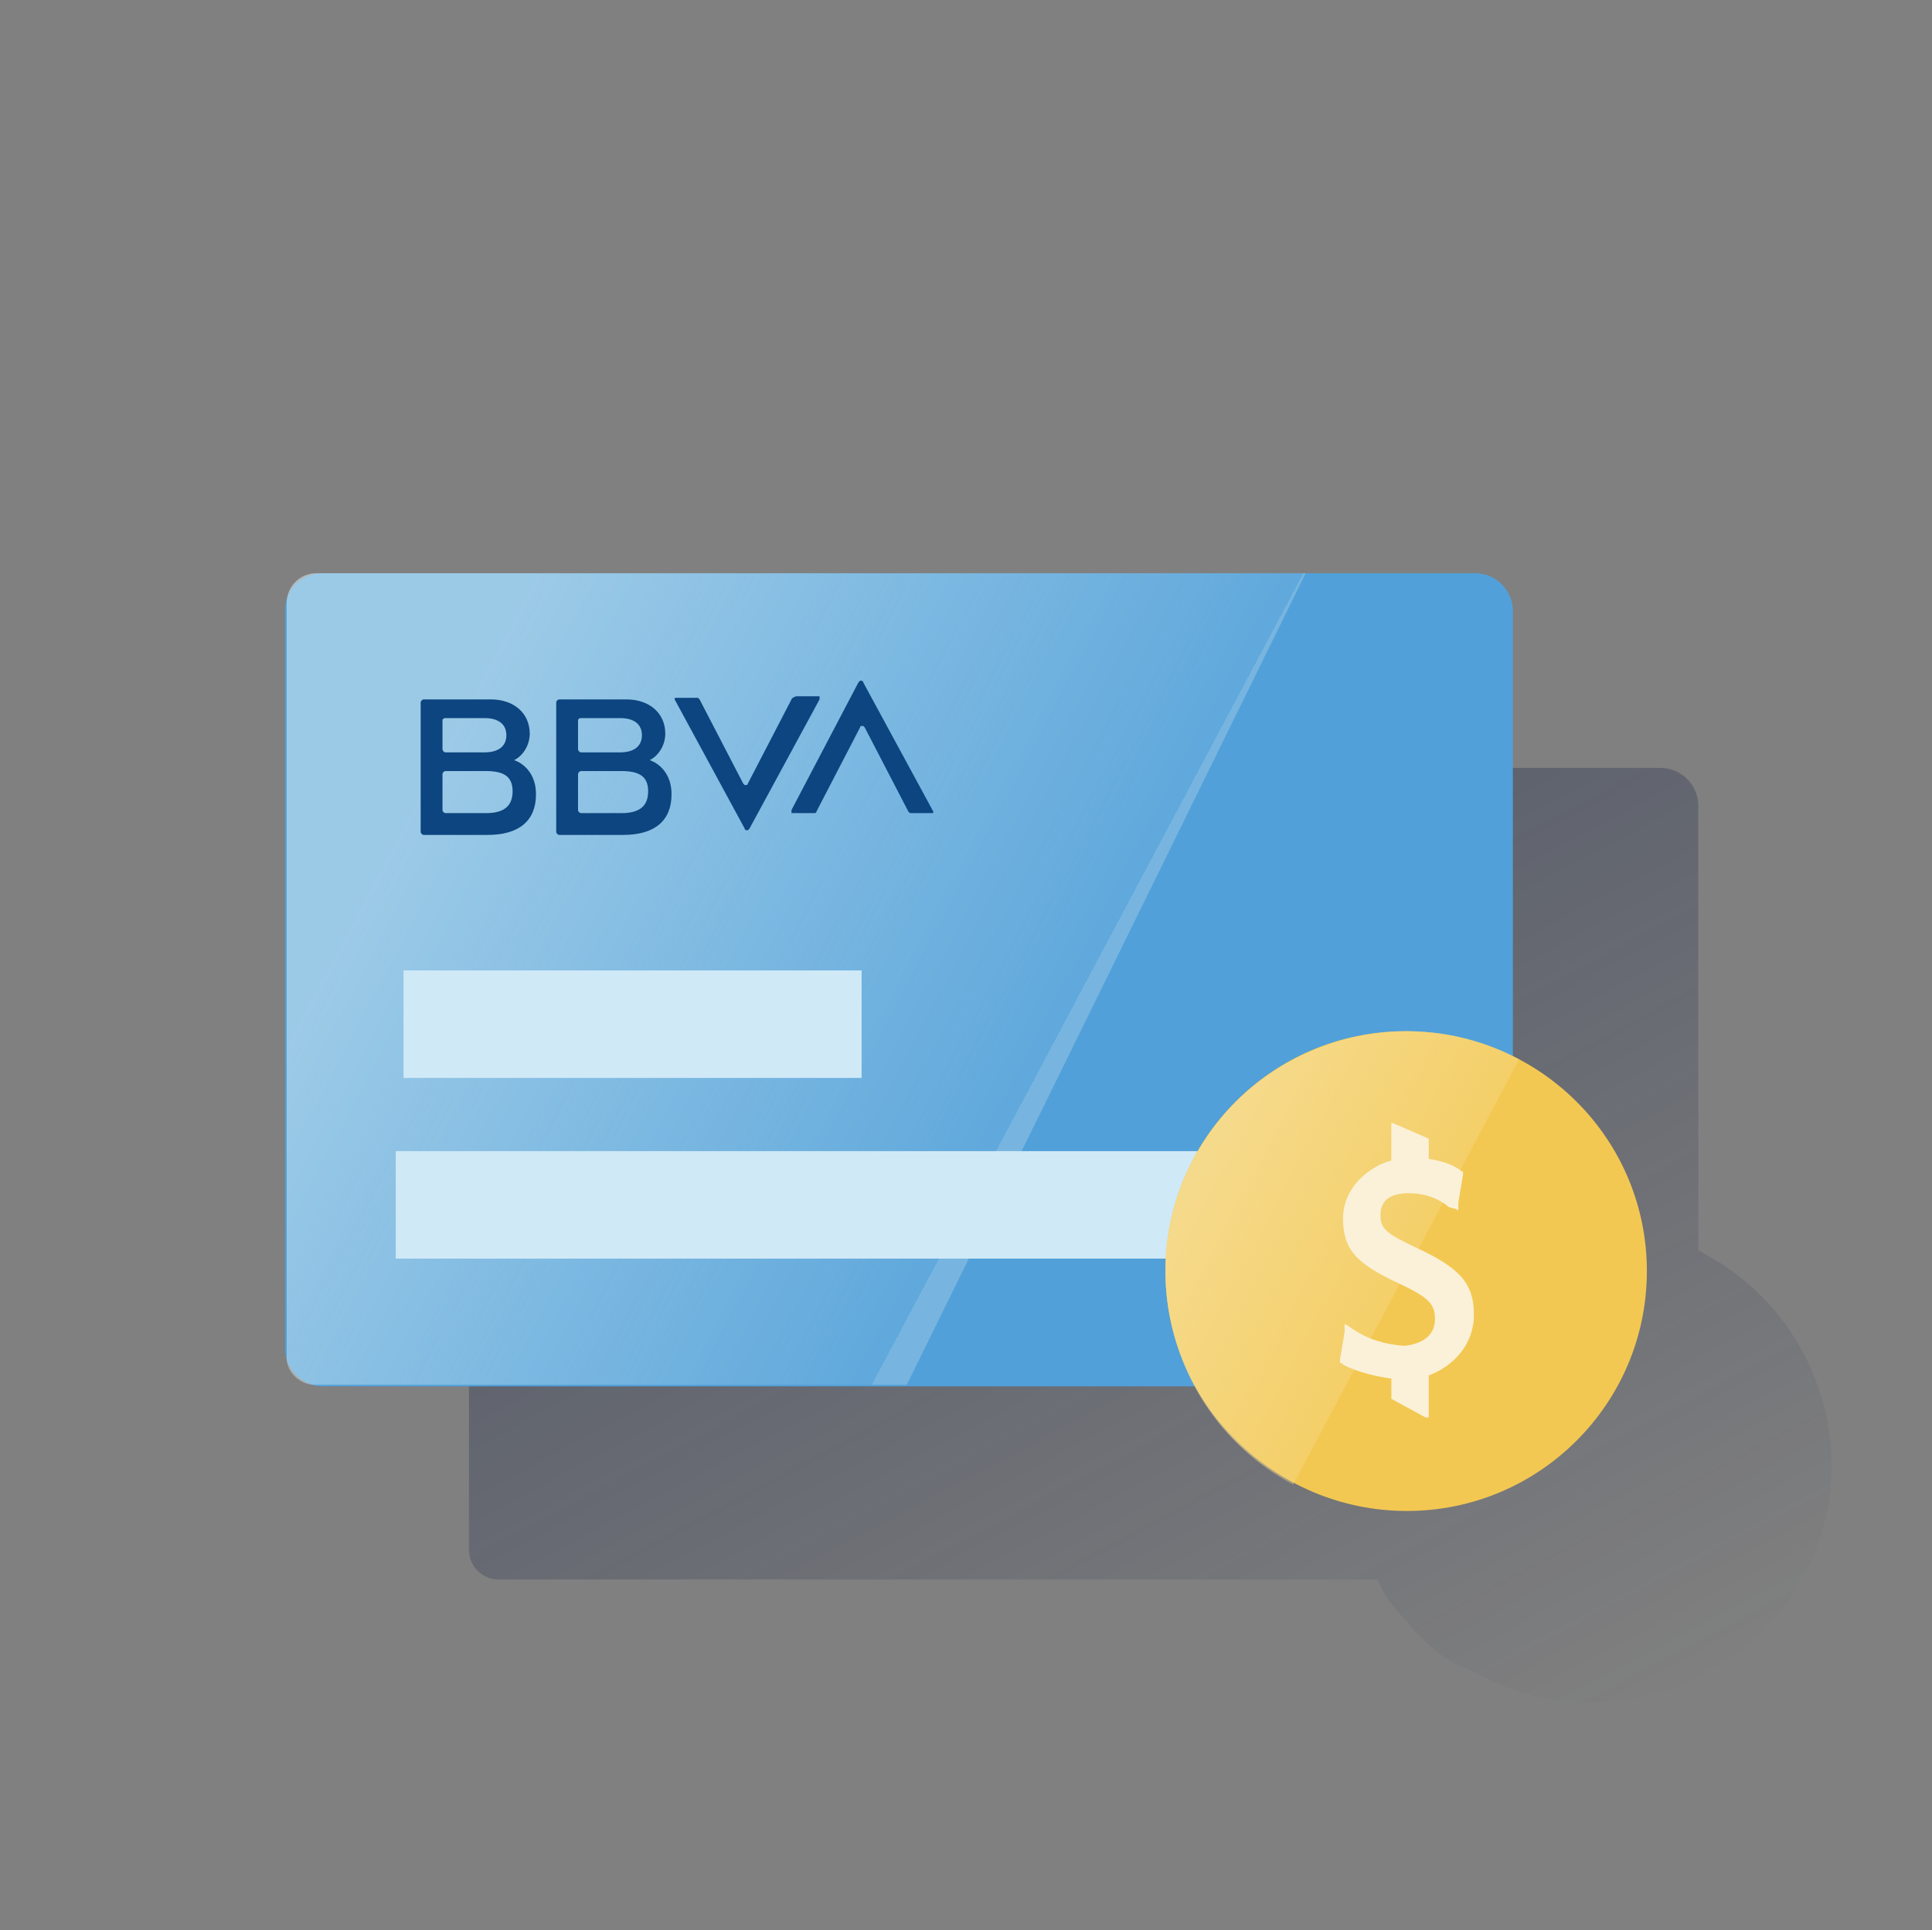 <?xml version="1.0" encoding="utf-8"?>
<!-- Generator: Adobe Illustrator 24.1.3, SVG Export Plug-In . SVG Version: 6.00 Build 0)  -->
<svg version="1.1" xmlns="http://www.w3.org/2000/svg" xmlns:xlink="http://www.w3.org/1999/xlink" x="0px" y="0px"
	 viewBox="0 0 124 123.9" style="enable-background:new 0 0 124 123.9;" xml:space="preserve">
<rect x="0" y="0" width="124" height="123.9" fill="#808080" stroke="none"/>
<style type="text/css">
	.st0{display:none;}
	.st1{display:inline;}
	.st2{fill:url(#SVGID_1_);}
	.st3{fill:#D0E9F7;}
	.st4{fill:url(#SVGID_2_);}
	.st5{fill:#E6F4F5;}
	.st6{fill:#51A0D9;}
	.st7{fill:url(#SVGID_3_);}
	.st8{opacity:0.5;fill:url(#SVGID_4_);enable-background:new    ;}
	.st9{fill:#1D457E;}
	.st10{fill:#D1E4F2;}
	.st11{fill:#5BA66F;}
	.st12{fill:#FFFFFF;}
	.st13{fill:url(#SVGID_5_);}
	.st14{fill:#1365A2;}
	.st15{fill:#1C365F;}
	.st16{fill:#49BBC1;}
	.st17{opacity:0.5;fill:url(#SVGID_6_);enable-background:new    ;}
	.st18{opacity:0.5;fill:url(#SVGID_7_);enable-background:new    ;}
	.st19{fill:#F3C852;}
	.st20{fill:url(#SVGID_8_);}
	.st21{fill:#FAF1D8;}
	.st22{fill:url(#SVGID_9_);}
	.st23{fill:url(#SVGID_10_);}
	.st24{fill:#F3AF7F;}
	.st25{fill-rule:evenodd;clip-rule:evenodd;fill:#49BBC1;}
	.st26{fill:#02A1A2;}
	.st27{fill:url(#SVGID_11_);}
	.st28{fill:#F6C7A5;}
	.st29{fill:#F3C850;}
	.st30{fill:url(#SVGID_12_);}
	.st31{fill:url(#SVGID_13_);}
	.st32{fill:url(#SVGID_14_);}
	.st33{fill:#0C457F;}
	.st34{fill:url(#SVGID_15_);}
	.st35{fill:#B8DFE3;}
	.st36{fill:url(#SVGID_16_);}
	.st37{fill:#5DBFBF;}
	.st38{fill:url(#SVGID_17_);}
	.st39{fill:#0C457F;stroke:#0C457F;stroke-width:1.02;stroke-miterlimit:10;}
	.st40{clip-path:url(#SVGID_19_);}
	.st41{fill:none;stroke:#B7B7B6;stroke-width:7.76;stroke-miterlimit:10;}
	.st42{clip-path:url(#SVGID_21_);}
	.st43{clip-path:url(#SVGID_23_);}
	.st44{fill:none;}
	.st45{opacity:0.5;fill:url(#SVGID_24_);enable-background:new    ;}
	.st46{fill:url(#SVGID_25_);}
	.st47{opacity:0.5;fill:url(#SVGID_26_);enable-background:new    ;}
	.st48{fill-rule:evenodd;clip-rule:evenodd;fill:#FFFFFF;}
	.st49{fill:url(#SVGID_27_);}
	.st50{fill:#52A0D9;}
	.st51{opacity:0.5;fill-rule:evenodd;clip-rule:evenodd;fill:url(#SVGID_28_);enable-background:new    ;}
	.st52{fill:#D0E8F6;}
	.st53{fill:#07467F;}
	.st54{fill:url(#SVGID_29_);}
	.st55{fill-rule:evenodd;clip-rule:evenodd;fill:url(#SVGID_30_);}
	.st56{opacity:0.5;fill-rule:evenodd;clip-rule:evenodd;fill:url(#SVGID_31_);enable-background:new    ;}
	.st57{fill:url(#SVGID_32_);}
	.st58{opacity:0.5;fill-rule:evenodd;clip-rule:evenodd;fill:url(#SVGID_33_);enable-background:new    ;}
	.st59{fill:url(#SVGID_34_);}
</style>
<g id="Layer_1">
</g>
<g id="Layer_10" class="st0">
	<g class="st1">
		<g>
			
				<linearGradient id="SVGID_1_" gradientUnits="userSpaceOnUse" x1="46.059" y1="103.99" x2="77.407" y2="45.035" gradientTransform="matrix(1 0 0 -1 0 136.045)">
				<stop  offset="0" style="stop-color:#1A2647"/>
				<stop  offset="0" style="stop-color:#1A2647;stop-opacity:0.5"/>
				<stop  offset="1" style="stop-color:#1A2647;stop-opacity:0"/>
			</linearGradient>
			<path class="st2" d="M100.5,78.7c0.3,0,0.6-0.3,0.6-0.6V45c0-0.3-0.3-0.6-0.6-0.6H23c-0.3,0-0.6,0.3-0.6,0.6v33.1
				c0,0.3,0.3,0.6,0.6,0.6H100.5z"/>
			<path class="st3" d="M91.1,69.3c0.3,0,0.6-0.3,0.6-0.6V35.6c0-0.3-0.3-0.6-0.6-0.6H13.6c-0.3,0-0.6,0.3-0.6,0.6v33.1
				c0,0.3,0.3,0.6,0.6,0.6H91.1z"/>
			
				<linearGradient id="SVGID_2_" gradientUnits="userSpaceOnUse" x1="91.689" y1="83.874" x2="54.057" y2="83.874" gradientTransform="matrix(1 0 0 -1 0 136.045)">
				<stop  offset="0" style="stop-color:#1C365F;stop-opacity:0.1"/>
				<stop  offset="1" style="stop-color:#1C365F;stop-opacity:0"/>
			</linearGradient>
			<path class="st4" d="M91.7,68.7V35.6c0-0.3-0.3-0.6-0.6-0.6H72.7L54.1,69.3h37.1C91.4,69.3,91.7,69.1,91.7,68.7z"/>
			<g>
				<path class="st5" d="M85.1,45.1H66.6c-0.5,0-0.9-0.4-0.9-0.9s0.4-0.9,0.9-0.9h18.5c0.5,0,0.9,0.4,0.9,0.9S85.6,45.1,85.1,45.1z"
					/>
			</g>
			<g>
				<path class="st5" d="M38,45.1H19.5c-0.5,0-0.9-0.4-0.9-0.9s0.4-0.9,0.9-0.9H38c0.5,0,0.9,0.4,0.9,0.9S38.5,45.1,38,45.1z"/>
			</g>
			<g>
				<path class="st5" d="M38,41.1H19.5c-0.5,0-0.9-0.4-0.9-0.9s0.4-0.9,0.9-0.9H38c0.5,0,0.9,0.4,0.9,0.9S38.5,41.1,38,41.1z"/>
			</g>
			<g>
				<path class="st5" d="M66.6,52.9H19.5c-0.5,0-0.9-0.4-0.9-0.9S19,51,19.5,51h47.1c0.5,0,0.9,0.4,0.9,0.9S67.1,52.9,66.6,52.9z"/>
			</g>
			<g>
				<path class="st5" d="M66.6,56.9H19.5c-0.5,0-0.9-0.4-0.9-0.9S19,55,19.5,55h47.1c0.5,0,0.9,0.4,0.9,0.9S67.1,56.9,66.6,56.9z"/>
			</g>
			<g>
				<path class="st6" d="M85.1,63.6H19.5c-0.5,0-0.9-0.4-0.9-0.9c0-0.5,0.4-0.9,0.9-0.9h65.6c0.5,0,0.9,0.4,0.9,0.9
					C86,63.2,85.6,63.6,85.1,63.6z"/>
			</g>
		</g>
		<g>
			
				<linearGradient id="SVGID_3_" gradientUnits="userSpaceOnUse" x1="68.896" y1="88.298" x2="98.574" y2="32.482" gradientTransform="matrix(1 0 0 -1 0 136.045)">
				<stop  offset="0" style="stop-color:#1A2647;stop-opacity:0.5"/>
				<stop  offset="1" style="stop-color:#1A2647;stop-opacity:0"/>
			</linearGradient>
			<path class="st7" d="M120.9,58.4c0-6.7-5.4-12.2-12.2-12.2c-6.7,0-12.2,5.4-12.2,12.2l0,0H49.2c-0.5,0-1,0.2-1.3,0.5
				c-0.1,0.1-0.2,0.2-0.3,0.4c0,0-0.1,0.1-0.1,0.1c0,0-0.1,0.1-0.1,0.2c-0.1,0.2-0.1,0.4-0.1,0.6l0,0V97l0,0c0,1,0.8,1.9,1.9,1.9
				h57.7c1,0,1.9-0.8,1.9-1.9V70.6C115.5,70.6,120.9,65.2,120.9,58.4z"/>
			<path class="st6" d="M39.9,49.1h57.7c1,0,1.9,0.8,1.9,1.9v36.7c0,1-0.8,1.9-1.9,1.9H39.9c-1,0-1.9-0.8-1.9-1.9V51
				C38,49.9,38.8,49.1,39.9,49.1z"/>
			
				<linearGradient id="SVGID_4_" gradientUnits="userSpaceOnUse" x1="35.903" y1="81.601" x2="74.526" y2="61.064" gradientTransform="matrix(1 0 0 -1 0 136.045)">
				<stop  offset="0" style="stop-color:#E5F1F2"/>
				<stop  offset="1" style="stop-color:#E5F1F2;stop-opacity:0.2"/>
				<stop  offset="1" style="stop-color:#E5F1F2;stop-opacity:0.5"/>
			</linearGradient>
			<path class="st8" d="M39.9,49.1c-1,0-1.9,0.8-1.9,1.9v36.7c0,1,0.8,1.9,1.9,1.9h26.9l21.5-40.4H39.9z"/>
			<path class="st9" d="M62.3,55l-2.2,4.2c0,0.1-0.1,0.1-0.2,0.1l-0.1-0.1L57.7,55c0,0-0.1-0.1-0.1-0.1h-1.1c0,0-0.1,0-0.1,0.1
				c0,0,0,0,0,0c0,0,0,0,0,0l3.5,6.5c0,0.1,0.1,0.1,0.2,0.1l0.1-0.1l3.5-6.5c0,0,0-0.1,0-0.1c0,0,0,0-0.1,0h-1.1
				C62.4,54.9,62.3,55,62.3,55"/>
			<path class="st9" d="M63.6,60.6l2.2-4.2c0-0.1,0.1-0.1,0.2-0.1l0.1,0.1l2.2,4.2c0,0,0.1,0.1,0.1,0.1h1.1c0,0,0.1,0,0.1-0.1
				c0,0,0,0,0,0c0,0,0,0,0,0L66,54.1c0-0.1-0.1-0.1-0.2-0.1l-0.1,0.1l-3.5,6.5c0,0,0,0.1,0,0.1c0,0,0,0,0,0h1.1
				C63.5,60.7,63.6,60.7,63.6,60.6"/>
			<path class="st9" d="M47.1,60.7h-2c-0.1,0-0.1,0-0.1-0.1c0,0,0,0,0,0l0,0v-1.8c0-0.1,0.1-0.1,0.1-0.1c0,0,0,0,0,0h2
				c0.9,0,1.4,0.3,1.4,1C48.4,60.4,48,60.7,47.1,60.7 M45.1,55.9h2c0.7,0,1.1,0.3,1.1,0.9c0,0.6-0.4,0.9-1.1,0.9h-2
				c-0.1,0-0.1-0.1-0.1-0.1c0,0,0,0,0,0l0,0v-1.5C44.9,56,45,55.9,45.1,55.9C45.1,55.9,45.1,55.9,45.1,55.9L45.1,55.9 M48.5,58.1
				c0.5-0.3,0.8-0.8,0.7-1.3c0-1-0.8-1.7-2-1.7h-3.3c-0.1,0-0.1,0.1-0.1,0.1c0,0,0,0,0,0l0,0v6.4c0,0.1,0.1,0.1,0.1,0.1c0,0,0,0,0,0
				h3.2c1.6,0,2.4-0.7,2.4-2C49.5,58.3,48.5,58,48.5,58.1"/>
			<path class="st9" d="M53.8,60.7h-2c-0.1,0-0.1-0.1-0.1-0.1c0,0,0,0,0,0v-1.8c0-0.1,0.1-0.1,0.1-0.1c0,0,0,0,0,0h2
				c0.9,0,1.4,0.3,1.4,1C55.2,60.4,54.8,60.7,53.8,60.7 M51.8,55.9h2c0.7,0,1.1,0.3,1.1,0.9c0,0.6-0.4,0.9-1.1,0.9h-2
				c-0.1,0-0.1-0.1-0.1-0.1c0,0,0,0,0,0v-1.5C51.7,56,51.8,55.9,51.8,55.9C51.8,55.9,51.8,55.9,51.8,55.9L51.8,55.9 M55.3,58.1
				c0.5-0.3,0.8-0.8,0.7-1.3c0-1-0.8-1.7-2-1.7h-3.3c-0.1,0-0.1,0.1-0.1,0.1c0,0,0,0,0,0l0,0v6.4c0,0.1,0.1,0.1,0.1,0.1c0,0,0,0,0,0
				h3.2c1.6,0,2.4-0.7,2.4-2C56.3,58.3,55.3,58,55.3,58.1"/>
			<path class="st10" d="M44.4,69.5h21.7c0.3,0,0.6,0.2,0.6,0.6v4.1c0,0.3-0.2,0.6-0.6,0.6H44.4c-0.3,0-0.6-0.2-0.6-0.6v-4.1
				C43.8,69.8,44.1,69.5,44.4,69.5z"/>
			<path class="st10" d="M44.6,78.6h48.2c0.5,0,0.8,0.4,0.8,0.8V83c0,0.5-0.4,0.8-0.8,0.8H44.6c-0.5,0-0.8-0.4-0.8-0.8v-3.6
				C43.8,78.9,44.2,78.6,44.6,78.6z"/>
			<path class="st11" d="M111.6,49.1c0,6.7-5.4,12.2-12.2,12.2c-6.7,0-12.2-5.4-12.2-12.2s5.4-12.2,12.2-12.2
				C106.1,36.9,111.6,42.4,111.6,49.1"/>
			<path class="st12" d="M96.9,54.4c-0.2,0-0.5-0.1-0.7-0.3l-3.7-3.7c-0.4-0.4-0.3-1,0-1.3c0.4-0.3,0.9-0.3,1.3,0l3.1,3.1l8.1-8.1
				c0.4-0.4,1-0.3,1.3,0c0.3,0.4,0.3,0.9,0,1.3l-8.8,8.8C97.4,54.3,97.1,54.4,96.9,54.4z"/>
		</g>
	</g>
</g>
<g id="Layer_2" class="st0">
	<g class="st1">
		
			<linearGradient id="SVGID_5_" gradientUnits="userSpaceOnUse" x1="54.887" y1="515.922" x2="96.08" y2="593.394" gradientTransform="matrix(1 0 0 1 0 -478)">
			<stop  offset="0" style="stop-color:#1A2647"/>
			<stop  offset="0" style="stop-color:#1A2647;stop-opacity:0.5"/>
			<stop  offset="1" style="stop-color:#1A2647;stop-opacity:0"/>
		</linearGradient>
		<path class="st13" d="M123.1,50.6c0.1-7.6-6-13.8-13.6-13.9c-7.6-0.1-13.8,6-13.9,13.6H33c-3.1,0-5.6,2.5-5.6,5.6l0,0v2.4
			c0,0.4,0.3,0.7,0.7,0.7h2.2v41.4h-1c-1.1,0-1.9,0.9-1.9,1.9v2.9h87.5v-2.9c0-1.1-0.9-1.9-1.9-1.9h-1V64.1
			C118.4,62.9,123.1,57.2,123.1,50.6z"/>
		<rect x="18" y="47" class="st14" width="81.7" height="41.4"/>
		<path class="st15" d="M20.6,38.2h76.3c3.1,0,5.6,2.5,5.6,5.6v2.4c0,0.4-0.3,0.7-0.7,0.7h-86c-0.4,0-0.7-0.3-0.7-0.7v-2.4
			C15,40.7,17.6,38.2,20.6,38.2z"/>
		<path class="st16" d="M17,88.4h83.6c1.1,0,1.9,0.9,1.9,1.9v2.9l0,0H15l0,0v-2.9C15,89.3,15.9,88.4,17,88.4z"/>
		<path class="st6" d="M26,54.3h35.6c0.4,0,0.7,0.3,0.7,0.7v25.3c0,0.4-0.3,0.7-0.7,0.7H26c-0.4,0-0.7-0.3-0.7-0.7V55.1
			C25.3,54.6,25.6,54.3,26,54.3z"/>
		
			<linearGradient id="SVGID_6_" gradientUnits="userSpaceOnUse" x1="24.977" y1="533.053" x2="42.837" y2="550.913" gradientTransform="matrix(1 0 0 1 0 -478)">
			<stop  offset="0" style="stop-color:#FFFFFF;stop-opacity:0.5"/>
			<stop  offset="1" style="stop-color:#E5F3F4;stop-opacity:0.2"/>
			<stop  offset="1" style="stop-color:#FFFFFF;stop-opacity:0"/>
		</linearGradient>
		<path class="st17" d="M26,54.3c-0.4,0-0.7,0.3-0.7,0.7v25.4c0,0.4,0.3,0.7,0.7,0.7l0,0h8.6l15.1-26.8L26,54.3z"/>
		<path class="st6" d="M70.4,54.3h21c0.4,0,0.7,0.3,0.7,0.7v33.4l0,0H69.6l0,0V55.1C69.6,54.6,70,54.3,70.4,54.3z"/>
		
			<linearGradient id="SVGID_7_" gradientUnits="userSpaceOnUse" x1="66.413" y1="535.947" x2="84.666" y2="554.2" gradientTransform="matrix(1 0 0 1 0 -478)">
			<stop  offset="0" style="stop-color:#FFFFFF;stop-opacity:0.5"/>
			<stop  offset="1" style="stop-color:#E5F3F4;stop-opacity:0.2"/>
			<stop  offset="1" style="stop-color:#FFFFFF;stop-opacity:0"/>
		</linearGradient>
		<path class="st18" d="M70.3,54.3c-0.4,0-0.7,0.3-0.7,0.7v33.4h2.8l17.7-34.1H70.3z"/>
		<rect x="80.4" y="54.3" class="st14" width="1" height="34.1"/>
		<g>
			<path class="st5" d="M78.4,73.8c-0.3,0-0.5-0.2-0.5-0.5v-3.9c0-0.3,0.2-0.5,0.5-0.5s0.5,0.2,0.5,0.5v3.9
				C78.9,73.6,78.7,73.8,78.4,73.8z"/>
		</g>
		<g>
			<path class="st5" d="M83.3,73.8c-0.3,0-0.5-0.2-0.5-0.5v-3.9c0-0.3,0.2-0.5,0.5-0.5s0.5,0.2,0.5,0.5v3.9
				C83.8,73.6,83.6,73.8,83.3,73.8z"/>
		</g>
		<path class="st19" d="M110.8,38.3c0,7.6-6.2,13.8-13.8,13.8s-13.8-6.2-13.8-13.8S89.4,24.5,97,24.5l0,0
			C104.6,24.5,110.8,30.7,110.8,38.3L110.8,38.3"/>
		
			<linearGradient id="SVGID_8_" gradientUnits="userSpaceOnUse" x1="85.563" y1="910.212" x2="96.972" y2="916.279" gradientTransform="matrix(1 0 0 1 0 -878)">
			<stop  offset="0" style="stop-color:#F6DA8B"/>
			<stop  offset="1" style="stop-color:#F6DA8B;stop-opacity:0.4"/>
		</linearGradient>
		<path class="st20" d="M103.4,26.1c-6.7-3.6-15-1-18.6,5.7s-1,15,5.7,18.6L103.4,26.1z"/>
		<path class="st21" d="M98.7,41c0-0.9-0.4-1.3-2.1-2c-2.5-1.1-3.2-2-3.2-3.7c0-1.7,1.4-2.9,2.8-3.3v-2.1h0.1l2,0.9V32
			c0.6,0.1,1.3,0.3,1.8,0.6l0.1,0l0.1,0l0,0.1l0,0.1l-0.3,1.6l0,0.3l0,0.2l-0.2-0.1l-0.2-0.2c-0.7-0.5-1.4-0.8-2.3-0.8
			c-1.1,0-1.6,0.5-1.6,1.3c0,0.8,0.4,1.1,2,1.9c2.5,1.1,3.3,2,3.3,3.9c0,1.6-1.1,3-2.6,3.4v2.4h-0.2l-1.9-1.1v-1.2
			c-1-0.1-1.9-0.4-2.8-0.8l-0.1,0l-0.1,0v-0.1l0-0.1l0.2-1.6l0-0.3l0-0.2l0.1,0.1l0.2,0.1c0.9,0.6,1.9,0.9,2.9,1
			C98,42.5,98.7,41.9,98.7,41"/>
	</g>
</g>
<g id="Layer_3" class="st0">
	<g class="st1">
		
			<linearGradient id="SVGID_9_" gradientUnits="userSpaceOnUse" x1="43.501" y1="107.412" x2="85.174" y2="29.038" gradientTransform="matrix(1 0 0 -1 0 136.045)">
			<stop  offset="0" style="stop-color:#1A2647"/>
			<stop  offset="0" style="stop-color:#1A2647;stop-opacity:0.5"/>
			<stop  offset="1" style="stop-color:#1A2647;stop-opacity:0"/>
		</linearGradient>
		<path class="st22" d="M121.5,73.4c-0.7-1.3-3.5-2.6-7.7-1.3S99.9,77.7,94.6,80c-0.7,0.3-1.4,0.6-2.1,0.8c-0.2-1.4-0.9-2.5-2.1-3.2
			l-0.1,0c-1.1-1-2.6-1.5-4.2-1.4l-8,0.6c-1.7,0.1-3.3,0.1-5,0l-4.3-0.3c-4.2-2.2-8.5-4.5-10.8-5.2C53.3,70,48,72.2,44.4,73.6
			c-1,0.4-2,0.7-3.1,1c-0.1-0.4-0.2-0.8-0.2-1.2c-0.4-1.8-2-3.1-3.8-3.1l-7.3,0c-2.1,0-3.9,1.7-3.9,3.9c0,0.2,0,0.5,0.1,0.7
			c0.6,3.5,0.9,7,0.9,10.6c0,3.5-0.3,7.1-1,10.6c-0.4,2.1,1,4.1,3.1,4.5c0.2,0,0.5,0.1,0.7,0.1l7.3,0c1.8,0,3.4-1.3,3.8-3.1
			c0.1-0.7,0.3-1.3,0.4-2c1.5-0.5,4.2-1.2,6.8-1.2c9.2,0,19.5,9.3,26.7,9.3c1.9,0,5.4-1.9,9.1-4.3c5.3-3.4,11.6-6.5,19.2-11.1
			c7.6-4.6,16.8-10.6,17.9-11.7C122.3,75.5,122.2,74.7,121.5,73.4z"/>
		
			<linearGradient id="SVGID_10_" gradientUnits="userSpaceOnUse" x1="59.867" y1="118.478" x2="102.272" y2="38.725" gradientTransform="matrix(1 0 0 -1 0 136.045)">
			<stop  offset="0" style="stop-color:#1A2647"/>
			<stop  offset="0" style="stop-color:#1A2647;stop-opacity:0.5"/>
			<stop  offset="1" style="stop-color:#1A2647;stop-opacity:0"/>
		</linearGradient>
		<path class="st23" d="M66.7,57.1c0,0.2,0,0.4,0,0.5c0,0,0,0.1,0,0.1c0,0.2,0,0.4,0.1,0.6c0,0.1,0,0.1,0,0.2c0,0.2,0.1,0.3,0.1,0.5
			l0,0.1c0,0.2,0.1,0.4,0.1,0.6c0,0,0,0.1,0,0.1c0,0.1,0.1,0.3,0.1,0.4c0,0.1,0,0.1,0.1,0.2c0.1,0.2,0.1,0.4,0.2,0.5l0.1,0.1
			c0.1,0.1,0.1,0.3,0.2,0.4l0.1,0.2c0.1,0.1,0.1,0.3,0.2,0.4c0,0.1,0.1,0.1,0.1,0.2c0.1,0.1,0.1,0.3,0.2,0.4l0.1,0.2
			c0.1,0.1,0.1,0.2,0.2,0.3c0,0.1,0.1,0.1,0.1,0.2c0.1,0.1,0.2,0.3,0.3,0.4l0.1,0.2l0.2,0.3l0.2,0.2c0.1,0.1,0.2,0.3,0.3,0.4
			c0.1,0.1,0.1,0.1,0.2,0.2s0.1,0.1,0.2,0.2s0.1,0.2,0.2,0.2c0.1,0.1,0.1,0.1,0.2,0.2c0.1,0.1,0.2,0.2,0.4,0.4l0.2,0.2l0.2,0.2
			l0.2,0.1c0.2,0.1,0.3,0.3,0.5,0.4l0.1,0.1c0.1,0.1,0.2,0.1,0.3,0.2l0.2,0.1c0.2,0.1,0.4,0.3,0.6,0.4l0.1,0
			c0.1,0.1,0.2,0.1,0.3,0.2l0.2,0.1l0.3,0.2l0,0c6.8,3.5,15.2,0.8,18.6-6.1c3.4-6.6,0.9-14.8-5.6-18.4l0,0c-0.2-0.1-0.5-0.2-0.7-0.3
			l-0.1-0.1c-0.2-0.1-0.4-0.2-0.6-0.2l-0.1-0.1c-0.2-0.1-0.4-0.2-0.7-0.2l-0.1,0c-0.3-0.1-0.5-0.2-0.8-0.2h0
			c-0.2-0.1-0.5-0.1-0.7-0.2l-0.2,0c-0.2,0-0.4-0.1-0.6-0.1l-0.3,0c-0.2,0-0.4,0-0.6-0.1l-0.2,0c-0.3,0-0.5,0-0.8,0
			c-7.6,0-13.8,6.2-13.8,13.8l0,0c0,0.2,0,0.4,0,0.6C66.7,57,66.7,57,66.7,57.1z"/>
		<path class="st24" d="M25.8,61.5c0,0,2.4,0.3,6.6-0.4c3.7-0.7,8.9-3.1,13.6-1.7S64.3,69,67.9,69.8s9.4,0.4,14.7-1.9
			c5.3-2.3,15-6.6,19.2-7.9s7,0,7.7,1.3c0.7,1.3,0.8,2.1-0.3,3.2c-1.1,1.1-10.3,7.1-17.9,11.7c-7.6,4.6-13.9,7.7-19.2,11.1
			c-3.7,2.4-7.2,4.3-9.1,4.3c-7.1,0-17.5-9.3-26.7-9.3C32.1,82.3,28,84,28,84l-4.5-20.3L25.8,61.5z"/>
		<path class="st25" d="M18,57.8c-2.1,0-3.9,1.7-3.9,3.9c0,0.2,0,0.5,0.1,0.7c0.6,3.5,0.9,7,0.9,10.6c0,3.5-0.3,7.1-1,10.6
			c-0.4,2.1,1,4.1,3.1,4.5c0.2,0,0.5,0.1,0.7,0.1l7.3,0c1.8,0,3.4-1.3,3.8-3.1c0.9-4,1.3-8,1.3-12.1c0-4.1-0.4-8.1-1.2-12.1
			c-0.4-1.8-2-3.1-3.8-3.1L18,57.8z"/>
		<circle class="st26" cx="21.5" cy="82.9" r="2.4"/>
		
			<linearGradient id="SVGID_11_" gradientUnits="userSpaceOnUse" x1="87.885" y1="97.598" x2="55.651" y2="97.598" gradientTransform="matrix(1 5.000000e-02 5.000000e-02 -1 -12.881 166.437)">
			<stop  offset="0" style="stop-color:#D4712D"/>
			<stop  offset="1" style="stop-color:#D4712D;stop-opacity:0"/>
		</linearGradient>
		<path class="st27" d="M74.7,77.8l-7.8,1c-2.6,0.3-5.3,0.3-7.9,0l-12.1-1.6l0.7-12.3l13.6,1.8c1.6,0.2,3.2,0.3,4.9,0.3l7.8-0.2
			c3-0.1,5.6,2.3,5.7,5.4c0,0.1,0,0.3,0,0.4l0,0C79.3,75.3,77.3,77.5,74.7,77.8z"/>
		<path class="st24" d="M75.6,75.4l-7.9,1.4c-2.7,0.5-5.4,0.6-8.1,0.4l-12.5-1V63.7l14.1,1.1c1.7,0.1,3.3,0.1,5,0l8-0.6
			c3.1-0.2,5.8,2.1,6.1,5.2c0,0.1,0,0.3,0,0.4l0,0C80.2,72.6,78.3,75,75.6,75.4z"/>
		<path class="st28" d="M73.1,66.4c-0.4,0.1-1.2,2-0.8,4.1c0.5,2.2,1.4,3.2,2,3.2c0.4,0,3.3-0.5,5-0.7c1-1,1.3-2.3,1.1-3.8l0,0
			c-0.2-1.5-0.9-2.8-2.2-3.6C76.7,65.8,73.4,66.3,73.1,66.4z"/>
		<path class="st29" d="M82.4,44.2c0,7.6-6.2,13.8-13.9,13.8c-7.6,0-13.8-6.2-13.8-13.9c0-7.6,6.2-13.8,13.8-13.8
			C76.2,30.3,82.4,36.5,82.4,44.2C82.4,44.2,82.4,44.2,82.4,44.2"/>
		
			<linearGradient id="SVGID_12_" gradientUnits="userSpaceOnUse" x1="57.047" y1="97.95" x2="68.519" y2="91.851" gradientTransform="matrix(1 0 0 -1 0 136.045)">
			<stop  offset="0" style="stop-color:#F6DA8B"/>
			<stop  offset="1" style="stop-color:#F6DA8B;stop-opacity:0.4"/>
		</linearGradient>
		<path class="st30" d="M75,32c-6.7-3.7-15.1-1.3-18.8,5.4c-3.7,6.7-1.3,15.1,5.4,18.8c0.1,0.1,0.3,0.2,0.4,0.2L75,32z"/>
		<path class="st21" d="M70.1,46.9c0-0.9-0.4-1.3-2.1-2.1c-2.5-1.1-3.2-2-3.2-3.7s1.4-2.9,2.8-3.3v-2.1h0.1l2,0.9v1.2
			c0.6,0.1,1.3,0.3,1.8,0.6l0.1,0.1l0.1,0l0,0.1l0,0.1l-0.3,1.6l0,0.3l0,0.2l-0.2-0.1L71,40.5c-0.7-0.5-1.5-0.8-2.3-0.8
			c-1.1,0-1.7,0.5-1.7,1.3c0,0.8,0.4,1.1,2.1,1.9c2.5,1.1,3.3,2,3.3,3.9c0,1.6-1.1,3-2.6,3.5v2.4h-0.2l-2-1.1v-1.2
			c-0.7-0.1-2-0.4-2.8-0.8l-0.1-0.1l-0.1,0v-0.1l0-0.1l0.2-1.6l0-0.3l0-0.2l0.2,0.1l0.2,0.2c0.9,0.6,1.9,0.9,2.9,1
			C69.5,48.5,70.1,47.9,70.1,46.9"/>
	</g>
</g>
<g id="Layer_4" class="st0">
	<g class="st1">
		<linearGradient id="SVGID_13_" gradientUnits="userSpaceOnUse" x1="35.325" y1="70.86" x2="121.944" y2="70.86">
			<stop  offset="0" style="stop-color:#1A2647"/>
			<stop  offset="0" style="stop-color:#1A2647;stop-opacity:0.5"/>
			<stop  offset="1" style="stop-color:#1A2647;stop-opacity:0"/>
		</linearGradient>
		<path class="st31" d="M121.1,66.6c1.6-2.6,0.8-5.9-1.7-7.5l-14.8-9.3l-0.1-13.7c0-0.5-0.4-0.9-0.9-0.9l-10.5,0c0,0,0,0,0,0
			c0,0-0.1,0-0.1,0c0,0-0.1,0-0.1,0c0,0-0.1,0-0.1,0c0,0-0.1,0-0.1,0c0,0-0.1,0-0.1,0c0,0-0.1,0-0.1,0c0,0,0,0-0.1,0.1
			c0,0,0,0-0.1,0.1c0,0,0,0-0.1,0.1c0,0,0,0-0.1,0.1c0,0,0,0.1,0,0.1c0,0,0,0,0,0.1c0,0,0,0.1,0,0.1c0,0,0,0.1,0,0.1
			c0,0,0,0.1,0,0.1c0,0,0,0.1,0,0.1l0,0c0,0,0,0,0,0l0,1.7l0,4.2l-13.3-8.4c-0.2-0.1-0.5-0.1-0.8,0L37.8,59.3
			c-2.5,1.6-3.3,5-1.7,7.6l1.1,1.7l9.2,1.2l0.1,37.8c0,0.4,0.3,0.7,0.7,0.7l8.4,0l14.9-0.1l0,0l16.4-0.1l0,0l23.3-0.1
			c0.1,0,0.3,0,0.4-0.1c0.1-0.1,0.1-0.1,0.2-0.2c0.1-0.1,0.1-0.3,0.1-0.4l-0.1-37.8l9.2-1.3"/>
		<g>
			<path class="st16" d="M82,25.7l10.5,0c0.5,0,0.9,0.4,0.9,0.9l0.1,14.5l0,0l-12.3,0l0,0l-0.1-14.5C81.1,26.1,81.5,25.7,82,25.7z"
				/>
			<path class="st14" d="M82,25.7l10.5,0c0.5,0,0.9,0.4,0.9,0.9l0,1.7l0,0l-12.3,0l0,0l0-1.7C81.1,26.1,81.5,25.7,82,25.7
				C82,25.7,82,25.7,82,25.7z"/>
			<path class="st15" d="M26.2,59.2l41.4,5.6l41.4-5.9L67.8,32.8c-0.2-0.1-0.5-0.1-0.8,0L26.2,59.2z"/>
			<path class="st14" d="M35.3,53.3l31.8-20.5c0.2-0.1,0.5-0.2,0.8,0L99.7,53l0.2,45c0,0.4-0.3,0.7-0.7,0.7l-63,0.2
				c-0.4,0-0.7-0.3-0.7-0.7L35.3,53.3z"/>
			
				<linearGradient id="SVGID_14_" gradientUnits="userSpaceOnUse" x1="99.634" y1="66.974" x2="44.34" y2="66.974" gradientTransform="matrix(1 -3.707725e-03 -3.707725e-03 -1 0.416 136.273)">
				<stop  offset="0" style="stop-color:#1C365F;stop-opacity:0.6"/>
				<stop  offset="1" style="stop-color:#1C365F;stop-opacity:0"/>
			</linearGradient>
			<path class="st32" d="M77.9,39.2L99.7,53l0.2,45c0,0.4-0.3,0.7-0.7,0.7l-54.6,0.2"/>
			<path class="st16" d="M60.3,68L74.9,68c0.5,0,0.9,0.4,0.9,0.9l0.1,30l0,0l-16.4,0.1l0,0l-0.1-30C59.4,68.4,59.8,68,60.3,68z"/>
			<path class="st33" d="M67,24.1L26.8,50c-2.5,1.6-3.3,5-1.7,7.6l1.1,1.7l40.9-26.4c0.2-0.1,0.5-0.1,0.8,0L109,58.9l1.1-1.7
				c1.6-2.6,0.8-5.9-1.7-7.5L67.8,24.1C67.6,24,67.3,24,67,24.1z"/>
		</g>
		<path class="st33" d="M72.4,93.7"/>
		<g>
			
				<linearGradient id="SVGID_15_" gradientUnits="userSpaceOnUse" x1="26.276" y1="-305.134" x2="58.59" y2="-365.91" gradientTransform="matrix(1 0 0 -1 0 -263.955)">
				<stop  offset="0" style="stop-color:#1A2647"/>
				<stop  offset="0" style="stop-color:#1A2647;stop-opacity:0.5"/>
				<stop  offset="1" style="stop-color:#1A2647;stop-opacity:0"/>
			</linearGradient>
			<path class="st34" d="M62.8,61.8L62.8,61.8V37.5l0,0l-2.3-2.3l-2.3,2.3l0,0l-2.3-2.3l-2.3,2.3l0,0l-2.3-2.3l-2.3,2.3l0,0
				l-2.3-2.3l-2.3,2.3l0,0l-2.3-2.3l-2.3,2.3h-0.1l-2.3-2.3l-2.3,2.3h-0.1v30H26c-2.2,0-3.9,1.8-3.9,3.9c0,0,0,0,0,0l0,28.1h0v6.1
				l0,0l2.3,2.3l2.3-2.3l0,0l2.3,2.3l2.3-2.3l0,0l2.3,2.3l2.3-2.3l0,0l2.3,2.3l2.3-2.3l0,0l2.3,2.3l2.3-2.3h0.1l2.3,2.3l2.3-2.3h0.1
				V94.5h9.8c1.8,0,3.3-1.5,3.3-3.3l0,0c0,0,0,0,0-0.1L62.8,61.8z"/>
			<path class="st35" d="M31.8,25.9h-0.1l-2.3-2.3l-2.3,2.3H27v57h24.4c1.8,0,3.3-1.5,3.3-3.3l0,0c0,0,0,0,0-0.1V25.9l0,0l-2.3-2.3
				l-2.3,2.3l0,0l-2.3-2.3l-2.3,2.3l0,0l-2.3-2.3L41,25.9l0,0l-2.3-2.3l-2.3,2.3l0,0l-2.3-2.3L31.8,25.9z"/>
			
				<linearGradient id="SVGID_16_" gradientUnits="userSpaceOnUse" x1="-686.418" y1="-649.424" x2="-655.325" y2="-649.424" gradientTransform="matrix(0 -1 -1 0 -608.535 -604.415)">
				<stop  offset="0" style="stop-color:#058181"/>
				<stop  offset="1" style="stop-color:#058181;stop-opacity:0"/>
			</linearGradient>
			<path class="st36" d="M54.7,50.2H27.1v32.7h24.4c1.8,0,3.3-1.5,3.3-3.3l0,0c0,0,0,0,0-0.1"/>
			<path class="st26" d="M41.6,59.2v23.7h9.8c-1.8,0-3.3-1.5-3.3-3.3V59.2c0-1.8-1.5-3.3-3.3-3.3C43.1,55.9,41.6,57.4,41.6,59.2
				L41.6,59.2z"/>
			<path class="st35" d="M44.9,55.9h-27c-2.2,0-3.9,1.8-3.9,3.9l0,0L14,88h0V94l0,0l2.3,2.3l2.3-2.3l0,0l2.3,2.3l2.3-2.3l0,0
				l2.3,2.3l2.3-2.3l0,0l2.3,2.3l2.3-2.3l0,0l2.3,2.3l2.3-2.3H37l2.3,2.3l2.3-2.3h0.1V61.8h0v-2.6C41.6,57.4,43.1,55.9,44.9,55.9z"
				/>
			<g>
				<path class="st37" d="M49.5,33.1H31.6c-0.5,0-1-0.4-1-1c0-0.5,0.4-1,1-1h17.9c0.5,0,1,0.4,1,1C50.5,32.7,50.1,33.1,49.5,33.1z"
					/>
			</g>
			<g>
				<path class="st37" d="M49.5,37.5H31.6c-0.5,0-1-0.4-1-1c0-0.5,0.4-1,1-1h17.9c0.5,0,1,0.4,1,1C50.5,37.1,50.1,37.5,49.5,37.5z"
					/>
			</g>
			<g>
				<path class="st37" d="M49.6,41.9H31.7c-0.5,0-1-0.4-1-1c0-0.5,0.4-1,1-1h17.9c0.5,0,1,0.4,1,1C50.6,41.5,50.1,41.9,49.6,41.9z"
					/>
			</g>
			<g>
				<path class="st37" d="M49.5,46.3H31.6c-0.5,0-1-0.4-1-1c0-0.5,0.4-1,1-1h17.9c0.5,0,1,0.4,1,1C50.5,45.9,50.1,46.3,49.5,46.3z"
					/>
			</g>
			<g>
				<path class="st37" d="M41.7,50.7H31.6c-0.5,0-1-0.4-1-1s0.4-1,1-1h10.1c0.5,0,1,0.4,1,1S42.2,50.7,41.7,50.7z"/>
			</g>
			<g>
				<path class="st37" d="M36.7,65.3H18.8c-0.5,0-1-0.4-1-1c0-0.5,0.4-1,1-1h17.9c0.5,0,1,0.4,1,1C37.6,64.9,37.2,65.3,36.7,65.3z"
					/>
			</g>
			<g>
				<path class="st37" d="M29.4,69.7H18.8c-0.5,0-1-0.4-1-1c0-0.5,0.4-1,1-1h10.7c0.5,0,1,0.4,1,1C30.4,69.2,30,69.7,29.4,69.7z"/>
			</g>
			<g>
				<path class="st37" d="M29.4,78.4H18.8c-0.5,0-1-0.4-1-1c0-0.5,0.4-1,1-1h10.7c0.5,0,1,0.4,1,1C30.4,78,30,78.4,29.4,78.4z"/>
			</g>
			<g>
				<path class="st37" d="M28.8,82.9H18.8c-0.5,0-1-0.4-1-1s0.4-1,1-1h10.1c0.5,0,1,0.4,1,1S29.4,82.9,28.8,82.9z"/>
			</g>
		</g>
	</g>
</g>
<g id="Layer_5" class="st0">
	<g class="st1">
		<g>
			
				<linearGradient id="SVGID_17_" gradientUnits="userSpaceOnUse" x1="48.108" y1="523.61" x2="74.821" y2="573.852" gradientTransform="matrix(1 0 0 1 0 -480)">
				<stop  offset="0" style="stop-color:#1A2647"/>
				<stop  offset="0" style="stop-color:#1A2647;stop-opacity:0.5"/>
				<stop  offset="1" style="stop-color:#1A2647;stop-opacity:0"/>
			</linearGradient>
			<path class="st38" d="M71.5,34.2c-12.6,0-22.9,10.2-22.9,22.9c0,6.8,3,13.3,8.3,17.6l-15.3,26.5l0,0c-0.2-0.1-0.5-0.1-0.7,0.2
				c0,0,0,0,0,0l-2,3.5c-0.1,0.2,0,0.5,0.2,0.7l0.5,0.3l0,0l5.4,3.1l0,0l0.5,0.3c0.2,0.1,0.5,0,0.7-0.2l2-3.5c0.1-0.2,0-0.5-0.2-0.7
				l0,0l15.3-26.5c11.8,4.6,25-1.2,29.6-13c4.6-11.8-1.2-25-13-29.6C77.1,34.7,74.3,34.2,71.5,34.2L71.5,34.2z"/>
			<path class="st39" d="M30.4,97l17.9-31l0,0l6.3,3.6l0,0l-17.9,31c-0.1,0.2-0.4,0.3-0.7,0.2l-5.4-3.1C30.3,97.6,30.2,97.3,30.4,97
				z"/>
			<path class="st16" d="M29.7,96.8l2-3.5c0.1-0.2,0.4-0.3,0.7-0.2l6.4,3.7c0.2,0.1,0.3,0.4,0.2,0.7l-2,3.5
				c-0.1,0.2-0.4,0.3-0.7,0.2l-6.4-3.7C29.7,97.4,29.6,97.1,29.7,96.8z"/>
			<g>
				<g>
					<defs>
						<path id="SVGID_18_" d="M44.3,49.3c0,10,8.1,18.2,18.2,18.2s18.2-8.1,18.2-18.2s-8.1-18.2-18.2-18.2l0,0
							C52.5,31.1,44.3,39.3,44.3,49.3"/>
					</defs>
					<clipPath id="SVGID_19_">
						<use xlink:href="#SVGID_18_"  style="overflow:visible;"/>
					</clipPath>
					<g class="st40">
						<path class="st41" d="M62.5,67.5c10,0,18.2-8.1,18.2-18.2s-8.1-18.2-18.2-18.2s-18.2,8.1-18.2,18.2l0,0
							C44.3,59.3,52.5,67.5,62.5,67.5z"/>
					</g>
				</g>
			</g>
			<g>
				<g>
					<defs>
						<path id="SVGID_20_" d="M39.7,49c0,12.6,10.2,22.8,22.9,22.8s22.8-10.2,22.8-22.9S75.1,26.1,62.5,26.1S39.7,36.3,39.7,49
							L39.7,49"/>
					</defs>
					<clipPath id="SVGID_21_">
						<use xlink:href="#SVGID_20_"  style="overflow:visible;"/>
					</clipPath>
					<g class="st42">
						<path class="st41" d="M62.5,71.8c12.6,0,22.9-10.2,22.9-22.8S75.1,26.1,62.5,26.1S39.7,36.3,39.7,48.9l0,0
							C39.7,61.6,49.9,71.8,62.5,71.8L62.5,71.8z"/>
					</g>
				</g>
			</g>
			<path class="st6" d="M85.4,49c0,12.6-10.2,22.9-22.9,22.9S39.7,61.6,39.7,49s10.2-22.9,22.9-22.9l0,0
				C75.1,26.1,85.4,36.3,85.4,49"/>
			<g>
				<path class="st14" d="M62.5,73.3c-13.4,0-24.3-10.9-24.3-24.3s10.9-24.3,24.3-24.3S86.8,35.5,86.8,49S75.9,73.3,62.5,73.3z
					 M62.5,29.7c-10.6,0-19.2,8.6-19.2,19.2c0,10.6,8.6,19.2,19.2,19.2c10.6,0,19.2-8.6,19.2-19.2C81.7,38.3,73.1,29.7,62.5,29.7z"
					/>
			</g>
			<g>
				<g>
					<defs>
						<path id="SVGID_22_" d="M81.6,49c0,10.6-8.6,19.1-19.1,19.1S43.4,59.5,43.4,49s8.6-19.1,19.1-19.1l0,0
							C73.1,29.8,81.6,38.4,81.6,49L81.6,49"/>
					</defs>
					<clipPath id="SVGID_23_">
						<use xlink:href="#SVGID_22_"  style="overflow:visible;"/>
					</clipPath>
					<g class="st43">
						<path class="st44" d="M72,32.4L52.9,65.5c9.2,5.3,20.9,2.1,26.1-7S81.2,37.6,72,32.4z"/>
						
							<linearGradient id="SVGID_24_" gradientUnits="userSpaceOnUse" x1="46.882" y1="513.783" x2="69.272" y2="536.175" gradientTransform="matrix(1 0 0 1 0 -480)">
							<stop  offset="0" style="stop-color:#FFFFFF;stop-opacity:0.5"/>
							<stop  offset="1" style="stop-color:#E5F3F4;stop-opacity:0.2"/>
							<stop  offset="1" style="stop-color:#FFFFFF;stop-opacity:0"/>
						</linearGradient>
						<path class="st45" d="M62.5,29.8c-10.6,0-19.1,8.6-19.1,19.1c0,6.8,3.6,13.1,9.5,16.5L72,32.4C69.1,30.7,65.8,29.8,62.5,29.8z
							"/>
					</g>
				</g>
			</g>
		</g>
	</g>
</g>
<g id="Layer_6" class="st0">
	<g class="st1">
		
			<linearGradient id="SVGID_25_" gradientUnits="userSpaceOnUse" x1="52.318" y1="-295.842" x2="93.563" y2="-373.413" gradientTransform="matrix(1 0 0 -1 0 -263.955)">
			<stop  offset="0" style="stop-color:#1A2647"/>
			<stop  offset="0" style="stop-color:#1A2647;stop-opacity:0.5"/>
			<stop  offset="1" style="stop-color:#1A2647;stop-opacity:0"/>
		</linearGradient>
		<path class="st46" d="M74.7,34c-1.7,0-3,1.4-3,3s1.4,3,3,3c18.8,0,34.1,15.3,34.1,34.1s-15.3,34.1-34.1,34.1S40.6,92.9,40.6,74.1
			c0-8.5,3.1-16.7,8.8-22.9v7.2c-2.9,4.7-4.5,10.1-4.5,15.7c0,0.3,0,0.6,0,0.9c0,0.1,0,0.2,0,0.3c0,0.2,0,0.5,0,0.7
			c0,0.1,0,0.1,0,0.2c0,0.3,0,0.6,0.1,0.9c0,0,0,0.1,0,0.2c0,0.3,0,0.5,0.1,0.8l0,0.2c0,0.3,0.1,0.6,0.1,0.8c0,0,0,0,0,0.1
			c0,0.3,0.1,0.6,0.2,0.9l0,0.2c0,0.2,0.1,0.5,0.2,0.7l0,0.2c0.1,0.3,0.2,0.6,0.2,0.9v0c0.1,0.3,0.2,0.6,0.3,0.9l0,0.2
			c0.1,0.3,0.2,0.6,0.3,0.9l0,0c0.1,0.3,0.2,0.6,0.3,0.9l0,0.1c0.1,0.3,0.2,0.6,0.4,0.8l0,0.1c0.3,0.6,0.6,1.2,0.8,1.8l0,0
			c7.6,14.6,25.6,20.2,40.2,12.5s20.2-25.6,12.5-40.2C97,52.5,89.8,46.9,81.3,45l-0.1,0c-0.3,0-0.5-0.1-0.8-0.2l-0.1,0
			c-0.3,0-0.5-0.1-0.8-0.1h-0.1c-0.3,0-0.6-0.1-0.9-0.1l0,0c-0.3,0-0.6-0.1-0.8-0.1l-0.2,0c-0.2,0-0.4,0-0.6,0l-0.3,0
			c-0.2,0-0.4,0-0.6,0h-0.3c-0.3,0-0.6,0-0.9,0c-7.1,0-13.9,2.5-19.3,7.1v-7.6c0-1.7-1.4-3-3-3h-16c-1.7,0-3,1.4-3,3s1.4,3,3,3h8.8
			C38.4,54.1,34.6,63.9,34.6,74c0,22.1,18,40.1,40.1,40.1s40.1-18,40.1-40.1S96.8,34,74.7,34z"/>
		<path class="st16" d="M92,61.9c0,16.4-13.2,29.6-29.6,29.6S32.8,78.2,32.8,61.9S46,32.3,62.4,32.3l0,0C78.7,32.3,92,45.5,92,61.9"
			/>
		
			<linearGradient id="SVGID_26_" gradientUnits="userSpaceOnUse" x1="46.448" y1="-301.072" x2="68.135" y2="-341.86" gradientTransform="matrix(1 0 0 -1 0 -263.955)">
			<stop  offset="0" style="stop-color:#E6F4F5"/>
			<stop  offset="1" style="stop-color:#E6F4F5;stop-opacity:0.2"/>
			<stop  offset="1" style="stop-color:#E6F4F5;stop-opacity:0.5"/>
		</linearGradient>
		<path class="st47" d="M76.6,35.9c-14.4-7.8-32.3-2.6-40.2,11.8S33.9,80,48.2,87.9c0.2,0.1,0.4,0.2,0.6,0.3"/>
		<path class="st48" d="M79.4,69.7L69.8,78v-5.5H53.2l5.5-5.5h11v-5.5L79.4,69.7z M46.3,55.9l9.6-8.3v5.5h16.5L67,58.7H56v5.5
			L46.3,55.9z"/>
		<path class="st14" d="M90.7,33.5C83.2,26,73.1,21.8,62.4,21.8c-1.7,0-3,1.4-3,3s1.4,3,3,3c9.1,0,17.7,3.5,24.1,10
			c6.4,6.4,10,15,10,24.1c0,9.1-3.5,17.7-10,24.1c-6.4,6.5-15,10-24.1,10s-17.7-3.5-24.1-10c-6.4-6.4-10-15-10-24.1
			c0-8.4,3.2-16.7,8.8-22.9v8.6c0,1.7,1.4,3,3,3s3-1.4,3-3v-16c0-1.7-1.4-3-3-3h-16c-1.7,0-3,1.4-3,3c0,1.7,1.4,3,3,3H33
			C26.1,42,22.3,51.7,22.3,61.9c0,10.7,4.2,20.8,11.8,28.3c7.6,7.6,17.6,11.7,28.4,11.7c10.7,0,20.8-4.2,28.4-11.8
			c7.6-7.6,11.7-17.7,11.7-28.4C102.5,51.1,98.3,41.1,90.7,33.5z"/>
	</g>
</g>
<g id="Layer_7" class="st0">
	<g class="st1">
		<g>
			<linearGradient id="SVGID_27_" gradientUnits="userSpaceOnUse" x1="20.044" y1="50.087" x2="101.554" y2="97.147">
				<stop  offset="0" style="stop-color:#1A2647"/>
				<stop  offset="0" style="stop-color:#1A2647;stop-opacity:0.5"/>
				<stop  offset="1" style="stop-color:#1A2647;stop-opacity:0"/>
			</linearGradient>
			<path class="st49" d="M23.2,47.1h75.3c1.3,0,2.4,1.1,2.4,2.4v48.2c0,1.3-1.1,2.4-2.4,2.4H23.2c-1.3,0-2.4-1.1-2.4-2.4V49.5
				C20.7,48.2,21.8,47.1,23.2,47.1C23.1,47.1,23.1,47.1,23.2,47.1z"/>
			<path class="st50" d="M16,35.8h75.3c1.3,0,2.4,1.1,2.4,2.4v48.2c0,1.3-1.1,2.4-2.4,2.4H16c-1.3,0-2.4-1.1-2.4-2.4V38.2
				C13.6,36.9,14.6,35.8,16,35.8C16,35.8,16,35.8,16,35.8z"/>
			
				<linearGradient id="SVGID_28_" gradientUnits="userSpaceOnUse" x1="23.053" y1="-10797.174" x2="61.946" y2="-10776.494" gradientTransform="matrix(1 0 0 1 0 10846.41)">
				<stop  offset="0" style="stop-color:#E6F3F4"/>
				<stop  offset="1" style="stop-color:#E6F3F4;stop-opacity:0.2"/>
				<stop  offset="1" style="stop-color:#E6F3F4;stop-opacity:0.5"/>
			</linearGradient>
			<path class="st51" d="M15.5,88.8h38.7l26-53H15.6c-1.1,0-1.9,0.9-1.9,1.9c0,0,0,0,0,0l0,0v49.1C13.6,87.9,14.4,88.8,15.5,88.8
				C15.5,88.8,15.5,88.8,15.5,88.8z"/>
			<rect x="20.8" y="61.7" class="st52" width="29.9" height="7"/>
			<rect x="20.8" y="73.6" class="st52" width="65.4" height="7"/>
			<path class="st53" d="M46.6,44.1l-2.9,5.5c-0.1,0.1-0.2,0.1-0.2,0.1l-0.1-0.1l-2.9-5.5c0-0.1-0.1-0.1-0.1-0.1H39
				c-0.1,0-0.1,0-0.1,0.1c0,0,0,0,0,0c0,0,0,0,0,0l4.5,8.5c0,0.1,0.1,0.1,0.2,0.1l0.1-0.1l4.5-8.5c0-0.1,0-0.1,0-0.2c0,0,0,0-0.1,0
				h-1.4C46.7,44,46.6,44,46.6,44.1"/>
			<path class="st53" d="M48.2,51.4l2.9-5.5c0.1-0.1,0.2-0.1,0.2-0.1l0.1,0.1l2.9,5.5c0,0.1,0.1,0.1,0.1,0.1h1.4
				c0.1,0,0.1,0,0.1-0.1c0,0,0,0,0,0c0,0,0,0,0,0l-4.5-8.5c0-0.1-0.1-0.1-0.2-0.1l-0.1,0.1l-4.5,8.5c0,0.1,0,0.1,0.1,0.2
				c0,0,0,0,0,0h1.4C48.1,51.5,48.2,51.5,48.2,51.4"/>
			<path class="st53" d="M26.7,51.5h-2.6c-0.1,0-0.2-0.1-0.2-0.2c0,0,0,0,0,0l0,0V49c0-0.1,0.1-0.2,0.2-0.2c0,0,0,0,0,0h2.6
				c1.2,0,1.8,0.4,1.8,1.3C28.5,51.1,27.9,51.5,26.7,51.5 M24.1,45.3h2.5c0.9,0,1.4,0.4,1.4,1.2s-0.5,1.2-1.4,1.2h-2.5
				c-0.1,0-0.2-0.1-0.2-0.2c0,0,0,0,0,0l0,0v-2C23.9,45.4,24,45.3,24.1,45.3C24.1,45.3,24.1,45.3,24.1,45.3L24.1,45.3 M28.5,48.1
				c0.6-0.4,1-1,1-1.8c0-1.4-1.1-2.3-2.6-2.3h-4.3c-0.1,0-0.2,0.1-0.2,0.2c0,0,0,0,0,0l0,0v8.4c0,0.1,0.1,0.2,0.2,0.2c0,0,0,0,0,0
				h4.1c2.1,0,3.2-0.9,3.2-2.6S28.5,48.1,28.5,48.1"/>
			<path class="st53" d="M35.5,51.5H33c-0.1,0-0.2-0.1-0.2-0.2c0,0,0,0,0,0V49c0-0.1,0.1-0.2,0.2-0.2c0,0,0,0,0,0h2.6
				c1.2,0,1.8,0.4,1.8,1.3C37.3,51.1,36.8,51.5,35.5,51.5 M33,45.3h2.5c0.9,0,1.4,0.4,1.4,1.2s-0.5,1.2-1.4,1.2H33
				c-0.1,0-0.2-0.1-0.2-0.2c0,0,0,0,0,0v-2C32.8,45.4,32.9,45.3,33,45.3C32.9,45.3,32.9,45.3,33,45.3L33,45.3 M37.4,48.1
				c0.6-0.4,1-1,1-1.8c0-1.4-1.1-2.3-2.6-2.3h-4.3c-0.1,0-0.2,0.1-0.2,0.2c0,0,0,0,0,0l0,0v8.4c0,0.1,0.1,0.2,0.2,0.2c0,0,0,0,0,0
				h4.1c2.1,0,3.2-0.9,3.2-2.6S37.4,48.1,37.4,48.1"/>
		</g>
		<g>
			<path class="st9" d="M101.7,53.9H62c-4.8,0-8.7,3.9-8.7,8.7l0,0c0,4.8,3.9,8.7,8.7,8.7h39.8c4.8,0,8.7-3.9,8.7-8.7l0,0
				C110.4,57.8,106.5,53.9,101.7,53.9z"/>
			<polygon class="st5" points="69,63.2 66.5,63.1 67.9,65 66.7,65.8 65.6,63.6 64.6,65.8 63.3,65 64.7,63.1 62.2,63.2 62.2,61.8 
				64.7,62 63.3,60 64.6,59.3 65.6,61.5 66.6,59.3 67.9,60 66.5,62 69,61.8 			"/>
			<polygon class="st5" points="79.7,63.2 77.3,63.1 78.7,65 77.4,65.8 76.3,63.6 75.3,65.8 74.1,65 75.4,63.1 73,63.2 73,61.8 
				75.4,62 74.1,60 75.3,59.3 76.3,61.5 77.4,59.3 78.7,60 77.3,62 79.7,61.8 			"/>
			<polygon class="st5" points="90.4,63.2 88,63.1 89.4,65 88.2,65.8 87.1,63.6 86,65.8 84.8,65 86.2,63.1 83.7,63.2 83.7,61.8 
				86.2,62 84.8,60 86,59.3 87.1,61.5 88.1,59.3 89.4,60 88,62 90.4,61.8 			"/>
			<polygon class="st5" points="101.2,63.2 98.8,63.1 100.1,65 98.9,65.8 97.8,63.6 96.8,65.8 95.6,65 96.9,63.1 94.5,63.2 
				94.5,61.8 96.9,62 95.6,60 96.8,59.3 97.8,61.5 98.9,59.3 100.1,60 98.8,62 101.2,61.8 			"/>
		</g>
	</g>
</g>
<g id="Layer_8" class="st0">
	<g class="st1">
		
			<linearGradient id="SVGID_29_" gradientUnits="userSpaceOnUse" x1="48.878" y1="97.71" x2="88.417" y2="23.347" gradientTransform="matrix(1 0 0 -1 0 136.045)">
			<stop  offset="0" style="stop-color:#1A2647"/>
			<stop  offset="0" style="stop-color:#1A2647;stop-opacity:0.5"/>
			<stop  offset="1" style="stop-color:#1A2647;stop-opacity:0"/>
		</linearGradient>
		<path class="st54" d="M115.9,92.9h-1.8v-1.5c0-0.4-0.3-0.6-0.6-0.6H110V48.3c0-2.7-2.2-4.9-4.9-4.9H40.6c-2.7,0-4.9,2.2-4.9,4.9
			v13.6h-7.5c-1.2,0-2.3,1-2.3,2.2c0,0,0,0,0,0v36.8c0,1.2,1,2.2,2.2,2.2c0,0,0,0,0,0H47c1.2,0,2.2-1,2.2-2.2l0,0V98h66.7
			c0.4,0,0.6-0.3,0.6-0.6v-3.8C116.6,93.2,116.3,92.9,115.9,92.9z"/>
		<path class="st14" d="M30,32.8h64.5c2.7,0,4.9,2.2,4.9,4.9v42.5l0,0H25.1l0,0V37.7C25.1,35,27.3,32.8,30,32.8z"/>
		<path class="st6" d="M30.4,36h63.7c1.2,0,2.1,0.9,2.1,2.1v36.8c0,1.2-0.9,2.1-2.1,2.1H30.4c-1.2,0-2.1-0.9-2.1-2.1V38.1
			C28.3,36.9,29.3,36,30.4,36z"/>
		
			<linearGradient id="SVGID_30_" gradientUnits="userSpaceOnUse" x1="36.906" y1="90.359" x2="68.624" y2="73.494" gradientTransform="matrix(1 0 0 -1 0 136.045)">
			<stop  offset="1.000000e-02" style="stop-color:#E6F4F5;stop-opacity:0.5"/>
			<stop  offset="1" style="stop-color:#E6F3F4;stop-opacity:0.1"/>
		</linearGradient>
		<path class="st55" d="M30.4,77h32.2l22-41.1H30.4c-1.2,0-2.1,0.9-2.1,2.1v36.8C28.3,76.1,29.3,77,30.4,77z"/>
		<circle class="st53" cx="62.3" cy="52.3" r="8.5"/>
		<path class="st14" d="M19.2,82.3h86.1c0.4,0,0.6,0.3,0.6,0.6v3.8c0,0.4-0.3,0.6-0.6,0.6H19.2c-0.4,0-0.6-0.3-0.6-0.6V83
			C18.6,82.6,18.9,82.3,19.2,82.3z"/>
		<path class="st15" d="M21.6,80.2h81.3c0.4,0,0.6,0.3,0.6,0.6v1.5l0,0H21l0,0v-1.5C21,80.5,21.3,80.2,21.6,80.2z"/>
		<path class="st12" d="M66,64.8l-1.5,2.8c0,0-0.1,0.1-0.1,0c0,0,0,0,0,0l-1.4-2.8c0,0,0,0-0.1,0h-0.7c0,0-0.1,0-0.1,0.1
			c0,0,0,0,0,0l2.3,4.3c0,0,0.1,0.1,0.1,0c0,0,0,0,0,0l2.3-4.3c0,0,0-0.1,0-0.1c0,0,0,0,0,0L66,64.8C66,64.8,66,64.8,66,64.8"/>
		<path class="st12" d="M66.8,68.5l1.5-2.8c0,0,0.1-0.1,0.1,0c0,0,0,0,0,0l1.5,2.8c0,0,0,0,0.1,0h0.7c0,0,0.1,0,0.1-0.1c0,0,0,0,0,0
			l-2.3-4.3c0,0-0.1-0.1-0.1,0c0,0,0,0,0,0L66,68.5c0,0,0,0.1,0,0.1c0,0,0,0,0,0L66.8,68.5C66.8,68.6,66.8,68.5,66.8,68.5"/>
		<path class="st12" d="M55.9,68.6h-1.3c0,0-0.1,0-0.1-0.1v-1.2c0,0,0-0.1,0.1-0.1h1.3c0.6,0,0.9,0.2,0.9,0.7S56.6,68.6,55.9,68.6
			 M54.6,65.4h1.3c0.5,0,0.7,0.2,0.7,0.6s-0.2,0.6-0.7,0.6h-1.3c0,0-0.1,0-0.1-0.1L54.6,65.4C54.5,65.5,54.6,65.4,54.6,65.4
			 M56.9,66.8c0.3-0.2,0.5-0.5,0.5-0.9c0-0.7-0.5-1.2-1.3-1.2h-2.2c0,0-0.1,0-0.1,0.1v4.3c0,0,0,0.1,0.1,0.1H56c1,0,1.6-0.5,1.6-1.3
			C57.6,67.4,57.3,67,56.9,66.8"/>
		<path class="st12" d="M60.4,68.6h-1.3c0,0-0.1,0-0.1-0.1v-1.2c0,0,0-0.1,0.1-0.1h1.3c0.6,0,0.9,0.2,0.9,0.7S61,68.6,60.4,68.6
			 M59.1,65.4h1.3c0.5,0,0.7,0.2,0.7,0.6s-0.2,0.6-0.7,0.6h-1.3c0,0-0.1,0-0.1-0.1L59.1,65.4C59,65.5,59.1,65.4,59.1,65.4
			 M61.4,66.8c0.3-0.2,0.5-0.5,0.5-0.9c0-0.7-0.5-1.2-1.3-1.2h-2.2c0,0-0.1,0-0.1,0.1v4.3c0,0,0,0.1,0.1,0.1h2.1
			c1,0,1.6-0.5,1.6-1.3C62.1,67.4,61.8,67,61.4,66.8"/>
		<path class="st14" d="M17.7,51.3h18.7c1.2,0,2.2,1,2.2,2.2v36.6c0,1.2-1,2.2-2.2,2.2H17.7c-1.2,0-2.2-1-2.2-2.2V53.5
			C15.4,52.3,16.4,51.3,17.7,51.3z"/>
		<rect x="15.4" y="56.4" class="st6" width="23.2" height="30.8"/>
		
			<linearGradient id="SVGID_31_" gradientUnits="userSpaceOnUse" x1="18.541" y1="72.754" x2="34.157" y2="57.139" gradientTransform="matrix(1 0 0 -1 0 136.045)">
			<stop  offset="0" style="stop-color:#FFFFFF;stop-opacity:0.5"/>
			<stop  offset="1" style="stop-color:#E8F3F4;stop-opacity:0.1"/>
		</linearGradient>
		<polygon class="st56" points="15.5,56.4 15.5,87.2 27.3,87.2 38.6,66.3 38.6,56.4 		"/>
		<path class="st12" d="M30.3,78.7L29,81.1c0,0-0.1,0.1-0.1,0c0,0,0,0,0,0l-1.3-2.4c0,0,0,0-0.1,0h-0.6c0,0-0.1,0-0.1,0.1
			c0,0,0,0,0,0l2,3.7c0,0,0.1,0,0.1,0c0,0,0,0,0,0l2-3.7c0,0,0-0.1,0-0.1c0,0,0,0,0,0L30.3,78.7C30.3,78.6,30.3,78.6,30.3,78.7"/>
		<path class="st12" d="M31,81.9l1.3-2.4c0,0,0.1,0,0.1,0c0,0,0,0,0,0l1.3,2.4c0,0,0,0,0.1,0h0.6c0,0,0.1,0,0.1-0.1c0,0,0,0,0,0
			l-2-3.7c0,0-0.1-0.1-0.1,0c0,0,0,0,0,0l-2,3.7c0,0,0,0.1,0,0.1c0,0,0,0,0,0L31,81.9C31,81.9,31,81.9,31,81.9"/>
		<path class="st12" d="M21.6,81.9h-1.1c0,0-0.1,0-0.1-0.1v-1c0,0,0-0.1,0.1-0.1h1.1c0.5,0,0.8,0.2,0.8,0.6S22.1,81.9,21.6,81.9
			 M20.4,79.2h1.1c0.4,0,0.6,0.2,0.6,0.5c0,0.3-0.2,0.5-0.6,0.5h-1.1c0,0-0.1,0-0.1-0.1L20.4,79.2C20.4,79.2,20.4,79.2,20.4,79.2
			 M22.4,80.4c0.3-0.2,0.4-0.5,0.4-0.8c0-0.6-0.5-1-1.1-1h-1.9c0,0-0.1,0-0.1,0.1v3.7c0,0,0,0.1,0.1,0.1h1.8c0.9,0,1.4-0.4,1.4-1.1
			C23,80.9,22.8,80.5,22.4,80.4"/>
		<path class="st12" d="M25.4,81.9h-1.1c0,0-0.1,0-0.1-0.1v-1c0,0,0-0.1,0.1-0.1h1.1c0.5,0,0.8,0.2,0.8,0.6S26,81.9,25.4,81.9
			 M24.3,79.2h1.1c0.4,0,0.6,0.2,0.6,0.5c0,0.3-0.2,0.5-0.6,0.5h-1.1c0,0-0.1,0-0.1-0.1l0,0L24.3,79.2
			C24.2,79.2,24.3,79.2,24.3,79.2L24.3,79.2 M26.3,80.4c0.3-0.2,0.4-0.5,0.4-0.8c0-0.6-0.5-1-1.1-1h-1.9c0,0-0.1,0-0.1,0.1v3.7
			c0,0,0,0.1,0.1,0.1h1.8c0.9,0,1.4-0.4,1.4-1.1C26.9,80.9,26.6,80.5,26.3,80.4"/>
		<circle class="st53" cx="27" cy="69.4" r="6.2"/>
		<g>
			<circle class="st5" cx="62.3" cy="48.8" r="2.6"/>
			<path class="st5" d="M60,52h4.5c1.2,0,2.2,1,2.2,2.2v2.7l0,0h-8.9l0,0v-2.7C57.8,53,58.8,52,60,52L60,52z"/>
		</g>
		<g>
			<circle class="st5" cx="26.9" cy="66.9" r="2"/>
			<path class="st5" d="M25.2,69.4h3.4c0.9,0,1.6,0.7,1.6,1.6v2l0,0h-6.7l0,0v-2C23.5,70.1,24.3,69.4,25.2,69.4L25.2,69.4z"/>
		</g>
	</g>
</g>
<g id="Layer_9">
	<g>
		<g>
			
				<linearGradient id="SVGID_32_" gradientUnits="userSpaceOnUse" x1="50.271" y1="519.357" x2="91.651" y2="597.183" gradientTransform="matrix(1 0 0 1 0 -480)">
				<stop  offset="0" style="stop-color:#1A2647"/>
				<stop  offset="0" style="stop-color:#1A2647;stop-opacity:0.5"/>
				<stop  offset="1" style="stop-color:#1A2647;stop-opacity:0"/>
			</linearGradient>
			<path class="st57" d="M109.4,80.5L109.4,80.5c-0.1-0.1-0.3-0.2-0.4-0.2l0,0V51.7c0-1.3-1.1-2.4-2.4-2.4H32
				c-1.1,0-1.9,0.9-1.9,1.9l0,0v48.3c0,1.1,0.9,1.9,1.9,1.9l0,0h56.4l0.1,0.2l0.2,0.4c0,0.1,0.1,0.1,0.1,0.2
				c0.1,0.2,0.2,0.3,0.3,0.5c0,0.1,0.1,0.2,0.2,0.2c0,0.1,0.1,0.2,0.2,0.3s0.1,0.2,0.2,0.2c0.1,0.1,0.2,0.3,0.3,0.4
				c0.1,0.1,0.1,0.2,0.2,0.2l0.2,0.2l0.2,0.3l0.2,0.2c0.1,0.1,0.3,0.3,0.4,0.4l0.2,0.2l0.3,0.3c0,0,0.1,0.1,0.2,0.2
				c0.2,0.1,0.4,0.3,0.5,0.4l0.2,0.1l0.3,0.2l0.2,0.1c0.2,0.2,0.4,0.3,0.7,0.4l0.1,0l0.4,0.2l0.2,0.1c0.1,0.1,0.2,0.1,0.4,0.2l0,0
				c7.5,4,16.9,1.1,20.9-6.4C119.7,93.9,116.9,84.5,109.4,80.5L109.4,80.5z"/>
			<path class="st6" d="M20.7,36.8h74c1.3,0,2.4,1.1,2.4,2.4v47.4c0,1.3-1.1,2.4-2.4,2.4h-74c-1.3,0-2.4-1.1-2.4-2.4V39.1
				C18.3,37.8,19.4,36.8,20.7,36.8z"/>
			
				<linearGradient id="SVGID_33_" gradientUnits="userSpaceOnUse" x1="27.621" y1="529.96" x2="65.854" y2="550.287" gradientTransform="matrix(1 0 0 1 0 -480)">
				<stop  offset="0" style="stop-color:#E6F4F5"/>
				<stop  offset="1" style="stop-color:#E6F4F5;stop-opacity:0.2"/>
				<stop  offset="1" style="stop-color:#E6F4F5;stop-opacity:0.5"/>
			</linearGradient>
			<path class="st58" d="M20.2,88.9h38l25.6-52.1H20.3c-1.1,0-1.9,0.9-1.9,1.9l0,0v48.3C18.3,88,19.2,88.9,20.2,88.9z"/>
			<rect x="25.9" y="62.3" class="st3" width="29.4" height="6.9"/>
			<rect x="25.4" y="73.9" class="st3" width="64.2" height="6.9"/>
			<path class="st33" d="M50.8,44.9l-2.8,5.4c0,0.1-0.1,0.1-0.2,0.1c0,0,0,0-0.1-0.1l-2.8-5.4c0,0-0.1-0.1-0.1-0.1h-1.4
				c-0.1,0-0.1,0-0.1,0.1c0,0,0,0,0,0l4.5,8.3c0,0.1,0.1,0.1,0.2,0.1c0,0,0,0,0.1-0.1l4.5-8.3c0-0.1,0-0.1,0-0.2c0,0,0,0-0.1,0h-1.4
				C50.8,44.8,50.8,44.9,50.8,44.9"/>
			<path class="st33" d="M52.4,52.1l2.8-5.4c0-0.1,0.1-0.1,0.2-0.1c0,0,0,0,0.1,0.1l2.8,5.4c0,0,0.1,0.1,0.1,0.1h1.4
				c0.1,0,0.1,0,0.1-0.1c0,0,0,0,0,0l-4.5-8.3c0-0.1-0.1-0.1-0.2-0.1c0,0,0,0-0.1,0.1L50.8,52c0,0.1,0,0.1,0,0.2c0,0,0,0,0,0h1.4
				C52.3,52.2,52.4,52.2,52.4,52.1"/>
			<path class="st33" d="M31.2,52.2h-2.6c-0.1,0-0.2-0.1-0.2-0.2l0,0v-2.3c0-0.1,0.1-0.2,0.2-0.2l0,0h2.6c1.2,0,1.7,0.4,1.7,1.3
				S32.4,52.2,31.2,52.2 M28.6,46.1h2.5c0.9,0,1.4,0.4,1.4,1.1s-0.5,1.1-1.4,1.1h-2.5c-0.1,0-0.2-0.1-0.2-0.2l0,0v-1.9
				C28.5,46.1,28.5,46.1,28.6,46.1L28.6,46.1 M33,48.8c0.6-0.3,1-1,1-1.7c0-1.3-1-2.2-2.5-2.2h-4.3c-0.1,0-0.2,0.1-0.2,0.2l0,0v8.3
				c0,0.1,0.1,0.2,0.2,0.2h4.1c2,0,3.1-0.9,3.1-2.6C34.4,49.2,33,48.8,33,48.8"/>
			<path class="st33" d="M39.9,52.2h-2.6c-0.1,0-0.2-0.1-0.2-0.2v-2.3c0-0.1,0.1-0.2,0.2-0.2h2.6c1.2,0,1.7,0.4,1.7,1.3
				S41.1,52.2,39.9,52.2 M37.3,46.1h2.5c0.9,0,1.4,0.4,1.4,1.1s-0.5,1.1-1.4,1.1h-2.5c-0.1,0-0.2-0.1-0.2-0.2v-1.9
				C37.2,46.1,37.2,46.1,37.3,46.1L37.3,46.1 M41.7,48.8c0.6-0.3,1-1,1-1.7c0-1.3-1-2.2-2.5-2.2h-4.3c-0.1,0-0.2,0.1-0.2,0.2l0,0
				v8.3c0,0.1,0.1,0.2,0.2,0.2l0,0H40c2,0,3.1-0.9,3.1-2.6C43.1,49.2,41.7,48.8,41.7,48.8"/>
			<path class="st19" d="M105.7,81.6c0,8.5-6.9,15.4-15.4,15.4s-15.5-6.9-15.5-15.4s6.9-15.4,15.4-15.4l0,0
				C98.8,66.2,105.7,73.1,105.7,81.6"/>
			
				<linearGradient id="SVGID_34_" gradientUnits="userSpaceOnUse" x1="77.483" y1="554.812" x2="90.275" y2="561.612" gradientTransform="matrix(1 0 0 1 0 -480)">
				<stop  offset="0" style="stop-color:#F6DA8B"/>
				<stop  offset="1" style="stop-color:#F6DA8B;stop-opacity:0.4"/>
			</linearGradient>
			<path class="st59" d="M97.5,68c-7.5-4-16.9-1.1-20.9,6.4c-4,7.5-1.1,16.9,6.4,20.9L97.5,68z"/>
			<path class="st21" d="M92.1,84.7c0-1-0.4-1.4-2.3-2.3c-2.8-1.3-3.6-2.2-3.6-4.2c0-1.9,1.6-3.3,3.1-3.7v-2.4h0.1l2.3,1v1.3
				c0.7,0.1,1.4,0.3,2,0.7l0.1,0.1l0.1,0l0,0.1l0,0.1l-0.3,1.8l0,0.3l0,0.2l-0.2-0.1L93,77.5c-0.7-0.6-1.6-0.9-2.6-0.9
				c-1.2,0-1.8,0.5-1.8,1.4c0,0.9,0.4,1.2,2.3,2.1c2.8,1.3,3.7,2.3,3.7,4.3c0,1.9-1.3,3.3-2.9,3.9v2.7h-0.2l-2.2-1.2v-1.3
				c-0.8-0.1-2.2-0.4-3.1-0.9l-0.1-0.1l-0.1,0v-0.1l0-0.1l0.3-1.8l0-0.3l0-0.2l0.2,0.1l0.3,0.2c1,0.7,2.1,1,3.3,1.1
				C91.3,86.3,92.1,85.7,92.1,84.7"/>
		</g>
	</g>
</g>
</svg>

